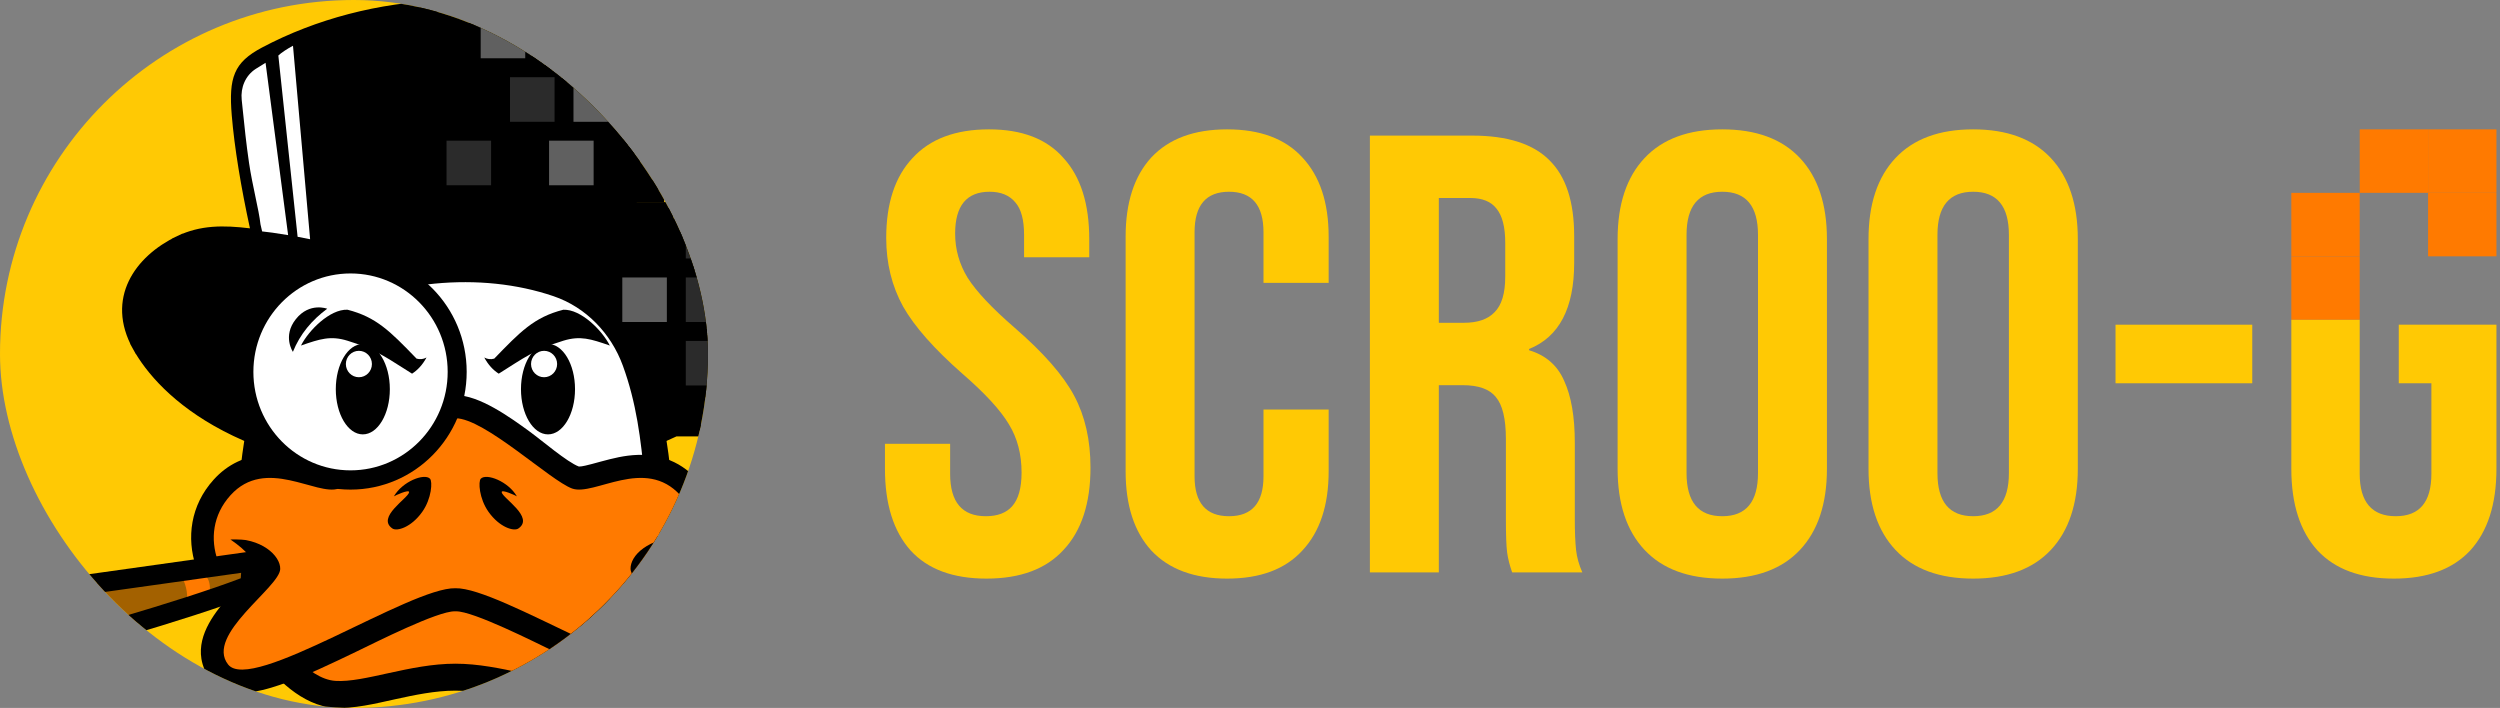 <svg width="113" height="32" viewBox="0 0 113 32" fill="none" xmlns="http://www.w3.org/2000/svg">
<rect x="0" y="0" width="113" height="32" fill="#808080" stroke="none"/>
<g clip-path="url(#clip0_201_604)">
<rect width="32" height="32" rx="16" fill="#FFC904"/>
<path d="M28.514 9.111L28.492 9.401H28.782H30.412V10.247V10.531L30.695 10.516C31.538 10.47 32.287 10.553 33.047 10.916C33.1 10.941 33.153 10.967 33.206 10.995L33.598 11.197V10.756V10.284H36.15V17.692H33.55H33.281V17.961V19.457H30.576H30.515L30.46 19.483C28.237 20.537 25.063 21.335 20.584 21.335C10.963 21.335 7.36 17.655 6.245 15.641L6.01 15.771L6.245 15.641C5.654 14.572 5.683 13.616 6.062 12.823C6.446 12.017 7.207 11.351 8.121 10.916L8.005 10.673L8.121 10.916C9.109 10.445 10.077 10.445 11.266 10.588L11.642 10.633L11.561 10.264C11.162 8.435 10.862 6.631 10.743 5.188C10.673 4.338 10.703 3.8 10.875 3.399C11.04 3.012 11.356 2.712 11.966 2.388C16.806 -0.178 23.146 -0.483 28.138 1.855C28.34 1.95 28.528 2.05 28.733 2.16L28.734 2.16C28.777 2.183 28.821 2.207 28.866 2.231C28.858 4.149 28.703 6.694 28.514 9.111Z" fill="black" stroke="black" stroke-width="0.538"/>
<path d="M14.017 10.813L13.243 2.068C13.022 2.179 12.691 2.399 12.581 2.51L13.452 10.703C13.631 10.736 13.82 10.773 14.017 10.813Z" fill="white"/>
<path d="M13.023 10.627L12.003 2.838C11.927 2.882 11.756 2.988 11.565 3.11C11.095 3.41 10.867 3.955 10.925 4.51C10.939 4.646 10.954 4.791 10.97 4.942C11.043 5.657 11.132 6.52 11.257 7.366C11.334 7.89 11.444 8.409 11.543 8.882C11.645 9.362 11.736 9.796 11.775 10.143C11.799 10.248 11.824 10.354 11.848 10.46C12.072 10.482 12.482 10.535 13.023 10.627Z" fill="white"/>
<path fill-rule="evenodd" clip-rule="evenodd" d="M20.583 23.499L14.121 23.981L14.203 23.023L10.731 22.764L10.841 21.531C11.083 18.815 11.793 16.232 13.113 13.847L13.291 13.525L13.614 13.358C18.213 10.975 22.956 10.975 27.554 13.358L27.878 13.525L28.056 13.847C29.375 16.232 30.086 18.815 30.327 21.531L30.437 22.764L20.583 23.499Z" fill="black"/>
<path fill-rule="evenodd" clip-rule="evenodd" d="M25.021 13.388C26.489 13.888 27.623 15.074 28.154 16.531C28.765 18.207 28.971 19.85 29.131 21.64L20.585 22.277L12.039 21.64C12.264 19.101 12.92 16.686 14.162 14.442C17.625 12.647 21.715 12.263 25.021 13.388ZM16.045 22.616L15.441 22.661L15.465 22.379L16.045 22.616Z" fill="white"/>
<path fill-rule="evenodd" clip-rule="evenodd" d="M16.677 15.678C17.476 15.678 18.123 16.593 18.123 17.721C18.123 18.849 17.476 19.764 16.677 19.764C15.878 19.764 15.23 18.849 15.23 17.721C15.23 16.593 15.878 15.678 16.677 15.678Z" fill="#B0AECF"/>
<path fill-rule="evenodd" clip-rule="evenodd" d="M20.584 26.299C18.494 27.24 13.793 29.135 11.736 28.474C8.931 27.572 7.561 24.008 9.653 21.686C10.293 20.976 11.103 20.596 12.051 20.561C12.296 20.552 12.54 20.566 12.782 20.596C13.344 20.667 13.875 20.829 14.42 20.974C14.545 21.007 14.882 21.097 14.962 21.098C15.533 20.892 16.698 19.891 17.254 19.488C18.116 18.862 19.501 17.86 20.584 17.86C21.668 17.86 23.053 18.862 23.915 19.488C24.471 19.891 25.636 20.892 26.166 21.088C26.287 21.097 26.624 21.007 26.749 20.974C27.294 20.829 27.825 20.667 28.386 20.596C29.6 20.444 30.677 20.756 31.516 21.686C33.608 24.008 32.238 27.572 29.433 28.474C27.376 29.135 22.675 27.24 20.584 26.299Z" fill="black"/>
<path fill-rule="evenodd" clip-rule="evenodd" d="M20.584 25.154C20.584 25.154 14.136 28.15 12.047 27.478C9.957 26.807 8.815 24.163 10.414 22.39C12.012 20.617 14.315 22.442 15.309 22.081C16.303 21.719 19.267 18.904 20.584 18.904C21.901 18.904 24.866 21.719 25.859 22.081C26.853 22.442 29.156 20.617 30.754 22.39C32.353 24.163 31.211 26.807 29.121 27.478C27.032 28.15 20.584 25.154 20.584 25.154Z" fill="#FF7A00"/>
<path fill-rule="evenodd" clip-rule="evenodd" d="M20.584 31.217C19.666 31.217 18.737 31.414 17.843 31.61C16.974 31.801 15.972 32.05 15.082 31.991C13.698 31.9 12.382 30.651 11.659 29.524L10.919 28.372L20.106 23.803H21.061L30.249 28.372L29.509 29.524C28.785 30.651 27.47 31.9 26.086 31.991C25.195 32.05 24.194 31.801 23.324 31.61C22.43 31.414 21.502 31.217 20.584 31.217Z" fill="black"/>
<path fill-rule="evenodd" clip-rule="evenodd" d="M20.584 29.999C18.523 29.999 16.466 30.862 15.16 30.776C13.854 30.689 12.666 28.86 12.666 28.86L20.385 25.02H20.783L28.501 28.86C28.501 28.86 27.314 30.689 26.008 30.776C24.701 30.862 22.645 29.999 20.584 29.999Z" fill="#FF7A00"/>
<path fill-rule="evenodd" clip-rule="evenodd" d="M10.413 24.383L30.895 24.224C29.687 25.161 29.234 25.6 30.724 26.854C31.642 27.864 32.699 29.361 31.666 30.682C30.909 31.65 29.499 31.292 28.518 30.958C27.316 30.548 26.163 29.982 25.018 29.433C24.192 29.037 21.389 27.616 20.608 27.632L20.577 27.632L20.56 27.632C19.779 27.616 16.975 29.037 16.15 29.433C15.004 29.982 13.852 30.548 12.649 30.958C11.669 31.292 10.258 31.65 9.501 30.682C9.295 30.418 9.158 30.113 9.104 29.781C8.922 28.653 9.74 27.628 10.443 26.854C11.417 25.784 11.998 25.482 10.413 24.383Z" fill="black"/>
<path fill-rule="evenodd" clip-rule="evenodd" d="M10.392 24.368C11.798 24.296 12.684 25.116 12.666 25.72C12.642 26.55 9.266 28.7 10.309 30.033C11.351 31.366 18.549 26.538 20.584 26.588C22.619 26.538 29.817 31.366 30.859 30.033C31.901 28.7 28.526 26.55 28.501 25.72C28.483 25.116 29.263 24.324 30.896 24.223L20.584 22.991L10.392 24.368Z" fill="#FF7A00"/>
<path fill-rule="evenodd" clip-rule="evenodd" d="M23.364 22.436C22.974 21.76 21.987 21.378 21.732 21.637C21.613 21.757 21.651 22.53 22.083 23.138C22.584 23.842 23.227 24.025 23.428 23.889C24.174 23.385 22.711 22.515 22.676 22.249C22.656 22.096 23.323 22.403 23.364 22.436ZM17.803 22.436C18.193 21.76 19.18 21.378 19.436 21.637C19.554 21.757 19.516 22.53 19.084 23.138C18.584 23.842 17.941 24.025 17.739 23.889C16.994 23.385 18.457 22.515 18.492 22.249C18.512 22.096 17.844 22.403 17.803 22.436Z" fill="black"/>
<path fill-rule="evenodd" clip-rule="evenodd" d="M15.844 11.49C18.744 11.49 21.094 13.872 21.094 16.81C21.094 19.748 18.744 22.13 15.844 22.13C12.945 22.13 10.595 19.748 10.595 16.81C10.595 13.872 12.945 11.49 15.844 11.49Z" fill="black"/>
<path fill-rule="evenodd" clip-rule="evenodd" d="M15.844 12.36C18.269 12.36 20.235 14.352 20.235 16.81C20.235 19.268 18.269 21.26 15.844 21.26C13.419 21.26 11.453 19.268 11.453 16.81C11.453 14.352 13.419 12.36 15.844 12.36Z" fill="white"/>
<path fill-rule="evenodd" clip-rule="evenodd" d="M25.991 17.591C25.991 16.463 25.444 15.548 24.77 15.548C24.095 15.548 23.548 16.463 23.548 17.591C23.548 18.719 24.095 19.634 24.77 19.634C25.444 19.634 25.991 18.719 25.991 17.591ZM25.182 16.454C25.182 16.125 24.918 15.857 24.592 15.857C24.267 15.857 24.003 16.125 24.003 16.454C24.003 16.784 24.267 17.051 24.592 17.051C24.918 17.051 25.182 16.784 25.182 16.454Z" fill="black"/>
<path fill-rule="evenodd" clip-rule="evenodd" d="M17.621 17.591C17.621 16.463 17.074 15.548 16.399 15.548C15.725 15.548 15.178 16.463 15.178 17.591C15.178 18.719 15.725 19.634 16.399 19.634C17.074 19.634 17.621 18.719 17.621 17.591ZM16.811 16.454C16.811 16.125 16.547 15.857 16.222 15.857C15.896 15.857 15.633 16.125 15.633 16.454C15.633 16.784 15.896 17.051 16.222 17.051C16.547 17.051 16.811 16.784 16.811 16.454Z" fill="black"/>
<path fill-rule="evenodd" clip-rule="evenodd" d="M21.889 16.159C22.07 16.496 22.293 16.73 22.543 16.89C23.674 16.178 24.179 15.794 25.464 15.4C26.228 15.166 26.699 15.318 27.564 15.619C27.218 14.935 26.259 13.969 25.462 14C24.135 14.338 23.509 15.004 22.339 16.21C22.183 16.254 22.033 16.239 21.889 16.159Z" fill="black"/>
<path d="M14.79 13.955C14.101 14.464 13.564 15.097 13.239 15.903C13.239 15.903 12.757 15.193 13.376 14.42C13.994 13.647 14.79 13.955 14.79 13.955Z" fill="black"/>
<path d="M18.625 16.89C18.874 16.729 19.097 16.496 19.279 16.159C19.135 16.238 18.985 16.254 18.829 16.21C18.806 16.187 18.785 16.165 18.763 16.142C17.635 14.979 17.008 14.332 15.706 13.999C14.908 13.969 13.95 14.935 13.604 15.619C14.468 15.318 14.94 15.165 15.704 15.4C16.825 15.743 17.352 16.079 18.22 16.633C18.346 16.714 18.48 16.799 18.625 16.89Z" fill="black"/>
<path d="M1.756 26.725L11.374 25.374L11.306 26.453C8.358 27.616 2.359 29.246 2.359 29.246C2.359 29.246 2.968 27.965 1.756 26.725Z" fill="#A36100"/>
<path d="M8.166 27.595C8.166 27.595 8.737 27.282 8.281 26.186C8.471 26.186 8.92 26.029 9.194 26.029C9.537 26.029 9.537 26.812 9.423 27.125C9.08 27.282 8.166 27.595 8.166 27.595Z" fill="#FF7A00"/>
<path fill-rule="evenodd" clip-rule="evenodd" d="M1.338 26.581C1.391 26.42 1.53 26.304 1.695 26.281L11.313 24.93C11.444 24.912 11.577 24.954 11.674 25.046C11.771 25.137 11.823 25.268 11.814 25.402L11.746 26.481C11.736 26.655 11.626 26.807 11.466 26.87C9.972 27.459 7.719 28.162 5.851 28.715C4.914 28.992 4.07 29.233 3.461 29.404C3.156 29.489 2.909 29.558 2.739 29.605C2.654 29.628 2.587 29.647 2.542 29.659L2.474 29.678C2.474 29.678 2.474 29.678 2.359 29.245L2.474 29.678C2.307 29.723 2.129 29.666 2.019 29.531C1.91 29.397 1.887 29.212 1.96 29.055C1.96 29.054 1.961 29.053 1.961 29.052C1.963 29.048 1.966 29.04 1.971 29.027C1.981 29.002 1.995 28.961 2.01 28.907C2.04 28.798 2.07 28.639 2.071 28.449C2.071 28.081 1.958 27.567 1.442 27.039C1.324 26.919 1.284 26.741 1.338 26.581ZM2.948 28.619C3.034 28.595 3.126 28.569 3.225 28.542C3.832 28.371 4.672 28.132 5.604 27.856C7.363 27.335 9.434 26.69 10.883 26.138L10.899 25.892L2.571 27.061C2.862 27.559 2.954 28.045 2.954 28.451C2.953 28.509 2.951 28.565 2.948 28.619Z" fill="black"/>
<path d="M3.917 27.659C4.076 28.605 3.392 29.513 2.39 29.685C1.388 29.858 0.447 29.231 0.288 28.285C0.129 27.338 0.812 26.431 1.815 26.258C2.817 26.086 3.758 26.713 3.917 27.659Z" fill="#D53300"/>
<path fill-rule="evenodd" clip-rule="evenodd" d="M2.242 28.803C2.823 28.703 3.114 28.211 3.047 27.809C2.979 27.408 2.543 27.04 1.963 27.14C1.382 27.241 1.091 27.733 1.158 28.135C1.225 28.536 1.661 28.904 2.242 28.803ZM2.39 29.685C3.392 29.513 4.076 28.605 3.917 27.659C3.758 26.713 2.817 26.086 1.815 26.258C0.812 26.431 0.129 27.338 0.288 28.285C0.447 29.231 1.388 29.858 2.39 29.685Z" fill="black"/>
<rect x="0.269" y="-0.269" width="2.552" height="2.552" transform="matrix(1 0 0 -1 30.46 14.554)" fill="#2B2B2B" stroke="black" stroke-width="0.538"/>
<rect x="0.269" y="-0.269" width="2.552" height="2.552" transform="matrix(1 0 0 -1 30.46 11.684)" fill="#2B2B2B" stroke="black" stroke-width="0.538"/>
<rect x="0.269" y="-0.269" width="2.552" height="2.552" transform="matrix(1 0 0 -1 27.59 14.554)" fill="#606060" stroke="black" stroke-width="0.538"/>
<rect x="0.269" y="-0.269" width="2.552" height="2.552" transform="matrix(1 0 0 -1 30.46 17.423)" fill="#2B2B2B" stroke="black" stroke-width="0.538"/>
<rect x="0.269" y="-0.269" width="2.552" height="2.552" transform="matrix(1 0 0 -1 26.928 3.296)" fill="black" stroke="black" stroke-width="0.538"/>
<rect x="0.269" y="-0.269" width="2.552" height="2.552" transform="matrix(1 0 0 -1 28.253 5.504)" fill="black" stroke="black" stroke-width="0.538"/>
<rect x="0.269" y="-0.269" width="2.552" height="2.552" transform="matrix(1 0 0 -1 26.928 8.594)" fill="black" stroke="black" stroke-width="0.538"/>
<rect x="0.269" y="-0.269" width="2.552" height="2.552" transform="matrix(1 0 0 -1 24.28 8.373)" fill="#606060" stroke="black" stroke-width="0.538"/>
<rect x="0.269" y="-0.269" width="2.552" height="2.552" transform="matrix(1 0 0 -1 25.383 5.504)" fill="#606060" stroke="black" stroke-width="0.538"/>
<rect x="0.269" y="-0.269" width="2.552" height="2.552" transform="matrix(1 0 0 -1 22.514 5.504)" fill="#2B2B2B" stroke="black" stroke-width="0.538"/>
<rect x="0.269" y="-0.269" width="2.552" height="2.552" transform="matrix(1 0 0 -1 21.189 2.634)" fill="#606060" stroke="black" stroke-width="0.538"/>
<rect x="0.269" y="-0.269" width="2.552" height="2.552" transform="matrix(1 0 0 -1 19.645 8.373)" fill="#2B2B2B" stroke="black" stroke-width="0.538"/>
<rect x="0.269" y="-0.269" width="2.552" height="2.552" transform="matrix(1 0 0 -1 24.059 2.634)" fill="#2B2B2B" stroke="black" stroke-width="0.538"/>
</g>
<path d="M44.589 26.153C43.078 26.153 41.935 25.73 41.161 24.884C40.387 24.019 40 22.788 40 21.189V20.061H42.946V21.415C42.946 22.694 43.484 23.333 44.56 23.333C45.089 23.333 45.485 23.182 45.75 22.882C46.033 22.562 46.175 22.054 46.175 21.359C46.175 20.531 45.986 19.807 45.608 19.187C45.23 18.548 44.532 17.786 43.512 16.902C42.228 15.774 41.331 14.759 40.821 13.857C40.312 12.935 40.057 11.901 40.057 10.754C40.057 9.193 40.453 7.99 41.246 7.144C42.039 6.279 43.191 5.847 44.702 5.847C46.194 5.847 47.317 6.279 48.072 7.144C48.846 7.99 49.234 9.212 49.234 10.81V11.628H46.288V10.613C46.288 9.936 46.156 9.447 45.891 9.146C45.627 8.827 45.24 8.667 44.73 8.667C43.692 8.667 43.172 9.297 43.172 10.557C43.172 11.271 43.361 11.939 43.739 12.559C44.135 13.18 44.843 13.932 45.863 14.815C47.166 15.944 48.063 16.968 48.554 17.89C49.045 18.811 49.29 19.892 49.29 21.133C49.29 22.75 48.884 23.991 48.072 24.856C47.279 25.721 46.118 26.153 44.589 26.153Z" fill="#FFC904"/>
<path d="M55.467 26.153C53.975 26.153 52.833 25.73 52.04 24.884C51.266 24.038 50.878 22.844 50.878 21.302V10.698C50.878 9.156 51.266 7.962 52.04 7.116C52.833 6.27 53.975 5.847 55.467 5.847C56.959 5.847 58.092 6.27 58.866 7.116C59.659 7.962 60.055 9.156 60.055 10.698V12.785H57.11V10.5C57.11 9.278 56.59 8.667 55.552 8.667C54.513 8.667 53.994 9.278 53.994 10.5V21.528C53.994 22.731 54.513 23.333 55.552 23.333C56.59 23.333 57.11 22.731 57.11 21.528V18.51H60.055V21.302C60.055 22.844 59.659 24.038 58.866 24.884C58.092 25.73 56.959 26.153 55.467 26.153Z" fill="#FFC904"/>
<path d="M61.919 6.129H66.536C68.141 6.129 69.312 6.505 70.048 7.257C70.785 7.99 71.153 9.128 71.153 10.669V11.882C71.153 13.932 70.473 15.229 69.114 15.774V15.831C69.869 16.056 70.398 16.517 70.7 17.213C71.021 17.908 71.181 18.839 71.181 20.005V23.474C71.181 24.038 71.2 24.499 71.238 24.856C71.276 25.194 71.37 25.533 71.521 25.871H68.349C68.236 25.552 68.16 25.251 68.122 24.969C68.085 24.687 68.066 24.179 68.066 23.446V19.836C68.066 18.933 67.915 18.303 67.612 17.946C67.329 17.589 66.829 17.41 66.111 17.41H65.035V25.871H61.919V6.129ZM66.168 14.59C66.791 14.59 67.254 14.43 67.556 14.11C67.877 13.791 68.037 13.255 68.037 12.503V10.98C68.037 10.265 67.905 9.748 67.641 9.429C67.395 9.109 66.999 8.949 66.451 8.949H65.035V14.59H66.168Z" fill="#FFC904"/>
<path d="M77.847 26.153C76.317 26.153 75.146 25.721 74.334 24.856C73.522 23.991 73.116 22.769 73.116 21.189V10.81C73.116 9.231 73.522 8.009 74.334 7.144C75.146 6.279 76.317 5.847 77.847 5.847C79.376 5.847 80.547 6.279 81.359 7.144C82.171 8.009 82.577 9.231 82.577 10.81V21.189C82.577 22.769 82.171 23.991 81.359 24.856C80.547 25.721 79.376 26.153 77.847 26.153ZM77.847 23.333C78.923 23.333 79.461 22.684 79.461 21.387V10.613C79.461 9.316 78.923 8.667 77.847 8.667C76.77 8.667 76.232 9.316 76.232 10.613V21.387C76.232 22.684 76.77 23.333 77.847 23.333Z" fill="#FFC904"/>
<path d="M89.187 26.153C87.658 26.153 86.487 25.721 85.675 24.856C84.863 23.991 84.457 22.769 84.457 21.189V10.81C84.457 9.231 84.863 8.009 85.675 7.144C86.487 6.279 87.658 5.847 89.187 5.847C90.717 5.847 91.887 6.279 92.699 7.144C93.511 8.009 93.917 9.231 93.917 10.81V21.189C93.917 22.769 93.511 23.991 92.699 24.856C91.887 25.721 90.717 26.153 89.187 26.153ZM89.187 23.333C90.263 23.333 90.802 22.684 90.802 21.387V10.613C90.802 9.316 90.263 8.667 89.187 8.667C88.111 8.667 87.573 9.316 87.573 10.613V21.387C87.573 22.684 88.111 23.333 89.187 23.333Z" fill="#FFC904"/>
<path d="M95.622 14.676H101.802V17.324H95.622V14.676Z" fill="#FFC904"/>
<rect width="3.09" height="2.869" transform="matrix(1 0 0 -1 103.568 14.455)" fill="#FF7A00"/>
<path d="M103.568 14.455V21.19C103.568 22.788 103.964 24.019 104.755 24.884C105.547 25.73 106.696 26.153 108.204 26.153C109.711 26.153 110.86 25.73 111.652 24.884C112.443 24.019 112.839 22.788 112.839 21.19V14.676H108.424V17.325H109.899V21.415C109.899 22.694 109.362 23.333 108.288 23.333C107.214 23.333 106.658 22.694 106.658 21.415V14.455H103.568Z" fill="#FFC904"/>
<rect width="3.09" height="2.869" transform="matrix(1 0 0 -1 106.659 8.716)" fill="#FF7A00"/>
<rect width="3.09" height="2.869" transform="matrix(1 0 0 -1 103.568 11.586)" fill="#FF7A00"/>
<rect width="3.09" height="2.869" transform="matrix(1 0 0 -1 109.749 11.586)" fill="#FF7A00"/>
<rect width="3.09" height="2.869" transform="matrix(1 0 0 -1 109.749 8.716)" fill="#FF7A00"/>
<defs>
<clipPath id="clip0_201_604">
<rect width="32" height="32" rx="16" fill="white"/>
</clipPath>
</defs>
</svg>

